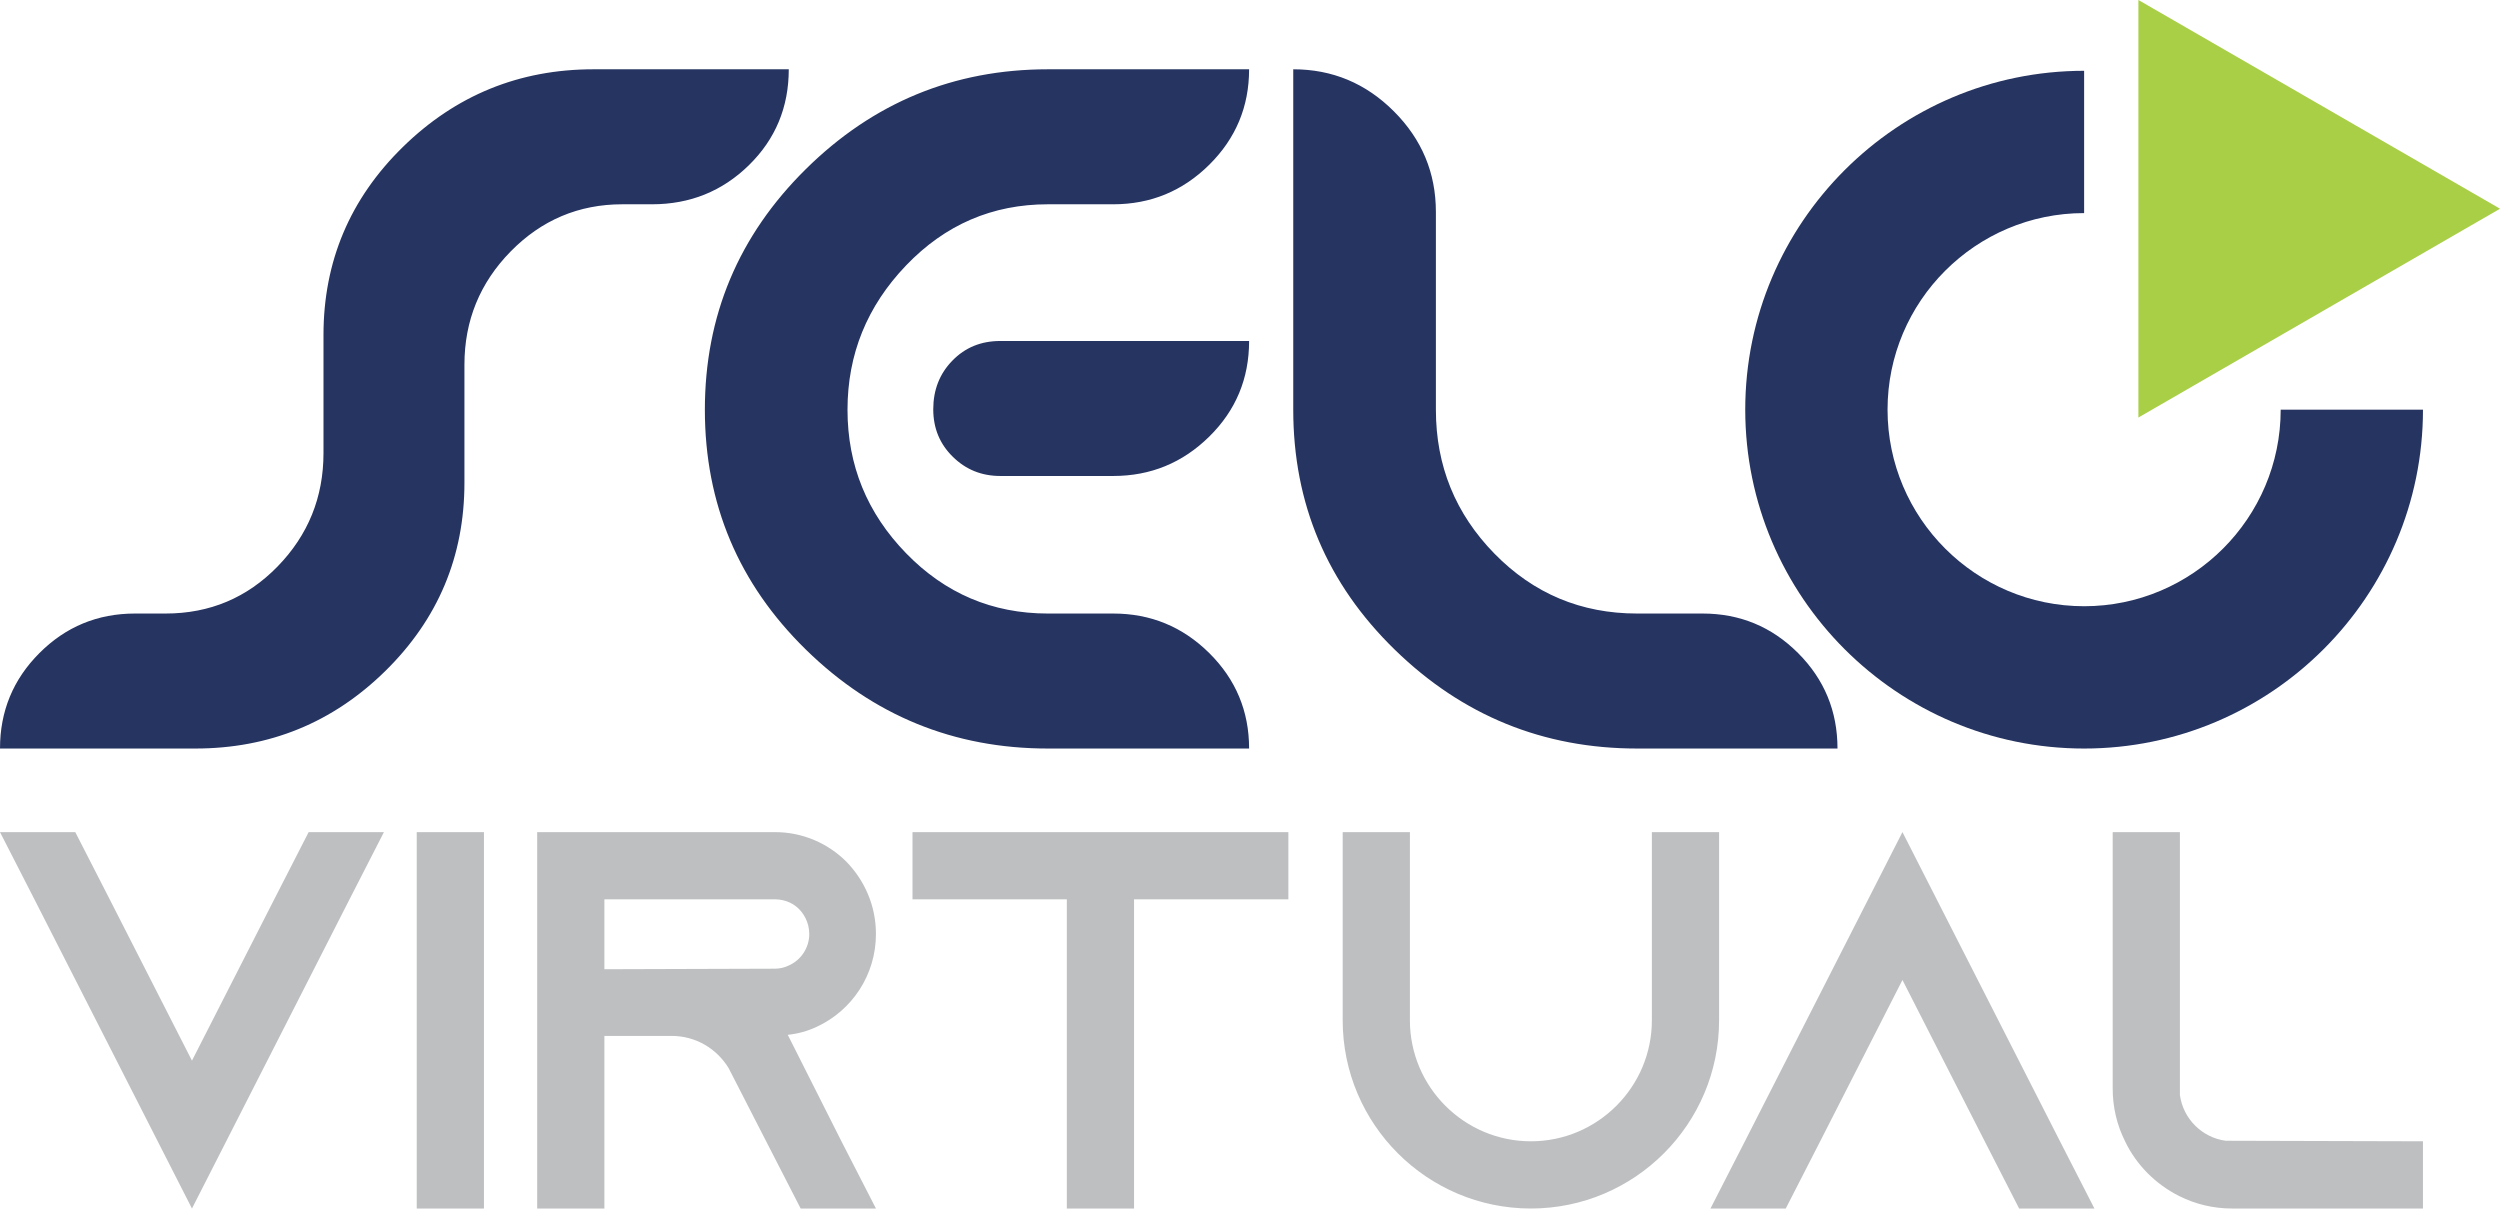 <svg xmlns="http://www.w3.org/2000/svg" xmlns:xlink="http://www.w3.org/1999/xlink" xmlns:xodm="http://www.corel.com/coreldraw/odm/2003" xml:space="preserve" version="1.1" style="shape-rendering:geometricPrecision; text-rendering:geometricPrecision; image-rendering:optimizeQuality; fill-rule:evenodd; clip-rule:evenodd" viewBox="1080.35 3110.86 7831.69 3785.89">
 <defs>
  <style type="text/css">
   <![CDATA[
    .fil0 {fill:none}
    .fil2 {fill:#A8CF45}
    .fil1 {fill:#263461}
    .fil4 {fill:#BDBFC1;fill-rule:nonzero}
    .fil3 {fill:#263461;fill-rule:nonzero}
   ]]>
  </style>
 </defs>
 <g id="Camada_x0020_1">
  <rect class="fil0" x="-3.8" y="3.8" width="10000" height="10000"/>
  <g id="_2130275609504">
   <g>
    <path class="fil1" d="M7609.24 5009.97c-339.58,0 -615.81,-276.25 -615.81,-615.83 0,-339.52 276.23,-615.72 615.81,-615.72l0 -445.8c-585.41,0 -1061.61,476.22 -1061.61,1061.52 0,585.35 476.2,1061.63 1061.61,1061.63 585.32,0 1061.54,-476.28 1061.54,-1061.63l-445.77 0c0,339.58 -276.22,615.83 -615.77,615.83z"/>
    <polygon class="fil2" points="7779.27,3110.86 8912.04,3764.72 7779.27,4418.8 "/>
   </g>
   <path class="fil3" d="M2093.73 4160.43c0,-230.5 82.98,-426.97 248.69,-589.15 165.71,-162.15 364.85,-243.36 597.13,-243.36l611.75 0c0,118.8 -41.74,219.07 -125,300.55 -83.26,81.5 -184.58,122.35 -303.22,122.35l-93.1 0c-136.38,0 -253.2,49.29 -349.75,147.62 -96.58,98.34 -144.97,216.94 -144.97,355.09l0 369.73c0,230.34 -82.46,426.91 -247.36,589.15 -164.9,162.23 -363.66,243.36 -595.8,243.36l-611.75 0c0,-117.04 41.23,-216.77 123.68,-299.23 82.45,-82.45 182.18,-123.67 299.22,-123.67l95.75 0c138.31,0 255.43,-49.29 351.1,-147.62 95.68,-98.33 143.63,-216.78 143.63,-355.09l0 -369.73zm2269.28 1295.34c-294.35,0 -547.03,-103.29 -758.04,-309.87 -211.01,-206.59 -316.51,-457.04 -316.51,-751.39 0,-294.36 105.5,-545.71 316.51,-754.07 211.01,-208.34 463.69,-312.52 758.04,-312.52l630.37 0c0,117.04 -41.66,216.78 -125,299.23 -83.34,82.45 -183.53,123.67 -300.57,123.67l-204.8 0c-173.77,0 -321.82,63.85 -444.18,191.51 -122.35,127.67 -183.53,278.41 -183.53,452.18 0,173.77 61.18,323.6 183.53,449.51 122.36,125.89 270.41,188.85 444.18,188.85l204.8 0c117.04,0 217.23,41.22 300.57,123.67 83.34,82.46 125,182.19 125,299.23l-630.37 0zm-148.94 -1276.71l779.31 0c0,117.91 -41.66,217.67 -125,299.68 -83.34,82 -183.53,123.22 -300.57,123.22l-353.74 0c-58.51,0 -108.17,-19.95 -148.96,-60.28 -40.77,-39.89 -61.18,-89.55 -61.18,-148.51 0,-60.72 19.95,-111.71 59.85,-152.5 39.91,-41.22 90,-61.61 150.29,-61.61zm1364.47 215.45c0,175.55 61.18,325.82 183.53,450.84 122.36,125 271.3,187.52 446.85,187.52l204.8 0c117.04,0 216.78,41.22 299.23,123.67 82.45,82.46 123.67,182.19 123.67,299.23l-627.7 0c-294.35,0 -547.49,-103.29 -759.39,-309.87 -211.89,-206.59 -317.83,-457.04 -317.83,-751.39l0 -1066.59c122.35,0 227.4,43.89 315.18,131.66 87.77,87.78 131.66,192.83 131.66,315.19l0 619.74z"/>
   <path class="fil4" d="M2047.24 5717.6l-107.79 210.56 -257.74 505.36 -257.73 -505.36 -107.81 -210.56 -235.82 0 107.81 210.56 493.55 968.59 493.56 -968.59 107.81 -210.56 -235.84 0zm549.16 1179.15l0 -1179.15 -210.57 0 0 1179.15 210.57 0zm951.75 -544.09c0,0 0,0 0,0 32.01,-3.37 62.32,-11.79 90.96,-25.28 109.49,-50.53 185.29,-161.71 185.29,-290.57 0,-88.43 -35.37,-167.6 -92.65,-226.57 -57.26,-57.27 -136.43,-92.64 -224.03,-92.64l-744.56 0 0 1179.15 210.56 0 0 -540.73 210.57 0c75.8,0 141.51,40.15 178.55,100.8l5.06 9.83 112.87 220.11 107.79 209.99 235.84 0 -107.81 -209.99 -168.44 -334.1zm-574.43 -205.51l0 -218.99 534 0c37.05,0 62.32,16.85 75.8,30.6 11.8,11.79 32.01,39.03 32.01,78.05 0,42.39 -25.27,81.42 -64.01,98.55 -13.49,6.73 -28.64,10.1 -43.8,10.1l-534 1.69zm965.22 -429.55l0 210.56 483.45 0 0 968.59 210.56 0 0 -968.59 483.45 0 0 -210.56 -1177.46 0zm2316.18 0l0 589.57c0,208.89 -170.13,379.02 -379.02,379.02 -208.85,0 -378.99,-170.13 -378.99,-379.02l0 -589.57 -210.56 0 0 589.57c0,325.12 264.46,589.58 589.55,589.58 325.12,0 589.58,-264.46 589.58,-589.58l0 -589.57 -210.56 0zm1278.53 968.59l-493.56 -968.59 -493.56 968.59 -107.82 210.56 235.84 0 107.81 -210.56 257.73 -505.36 257.73 505.36 107.81 210.56 235.83 0 -107.81 -210.56zm518.82 -1.7c-74.13,-10.09 -133.08,-69.05 -143.18,-143.18l0 -823.71 -210.56 0 0 803.51c0,58.96 13.46,114.55 38.74,165.08 35.37,74.11 96.02,134.76 170.13,171.82 50.55,25.26 106.13,38.74 165.09,38.74l597.99 0 0 -210.56 -618.21 -1.7z"/>
  </g>
 </g>
</svg>